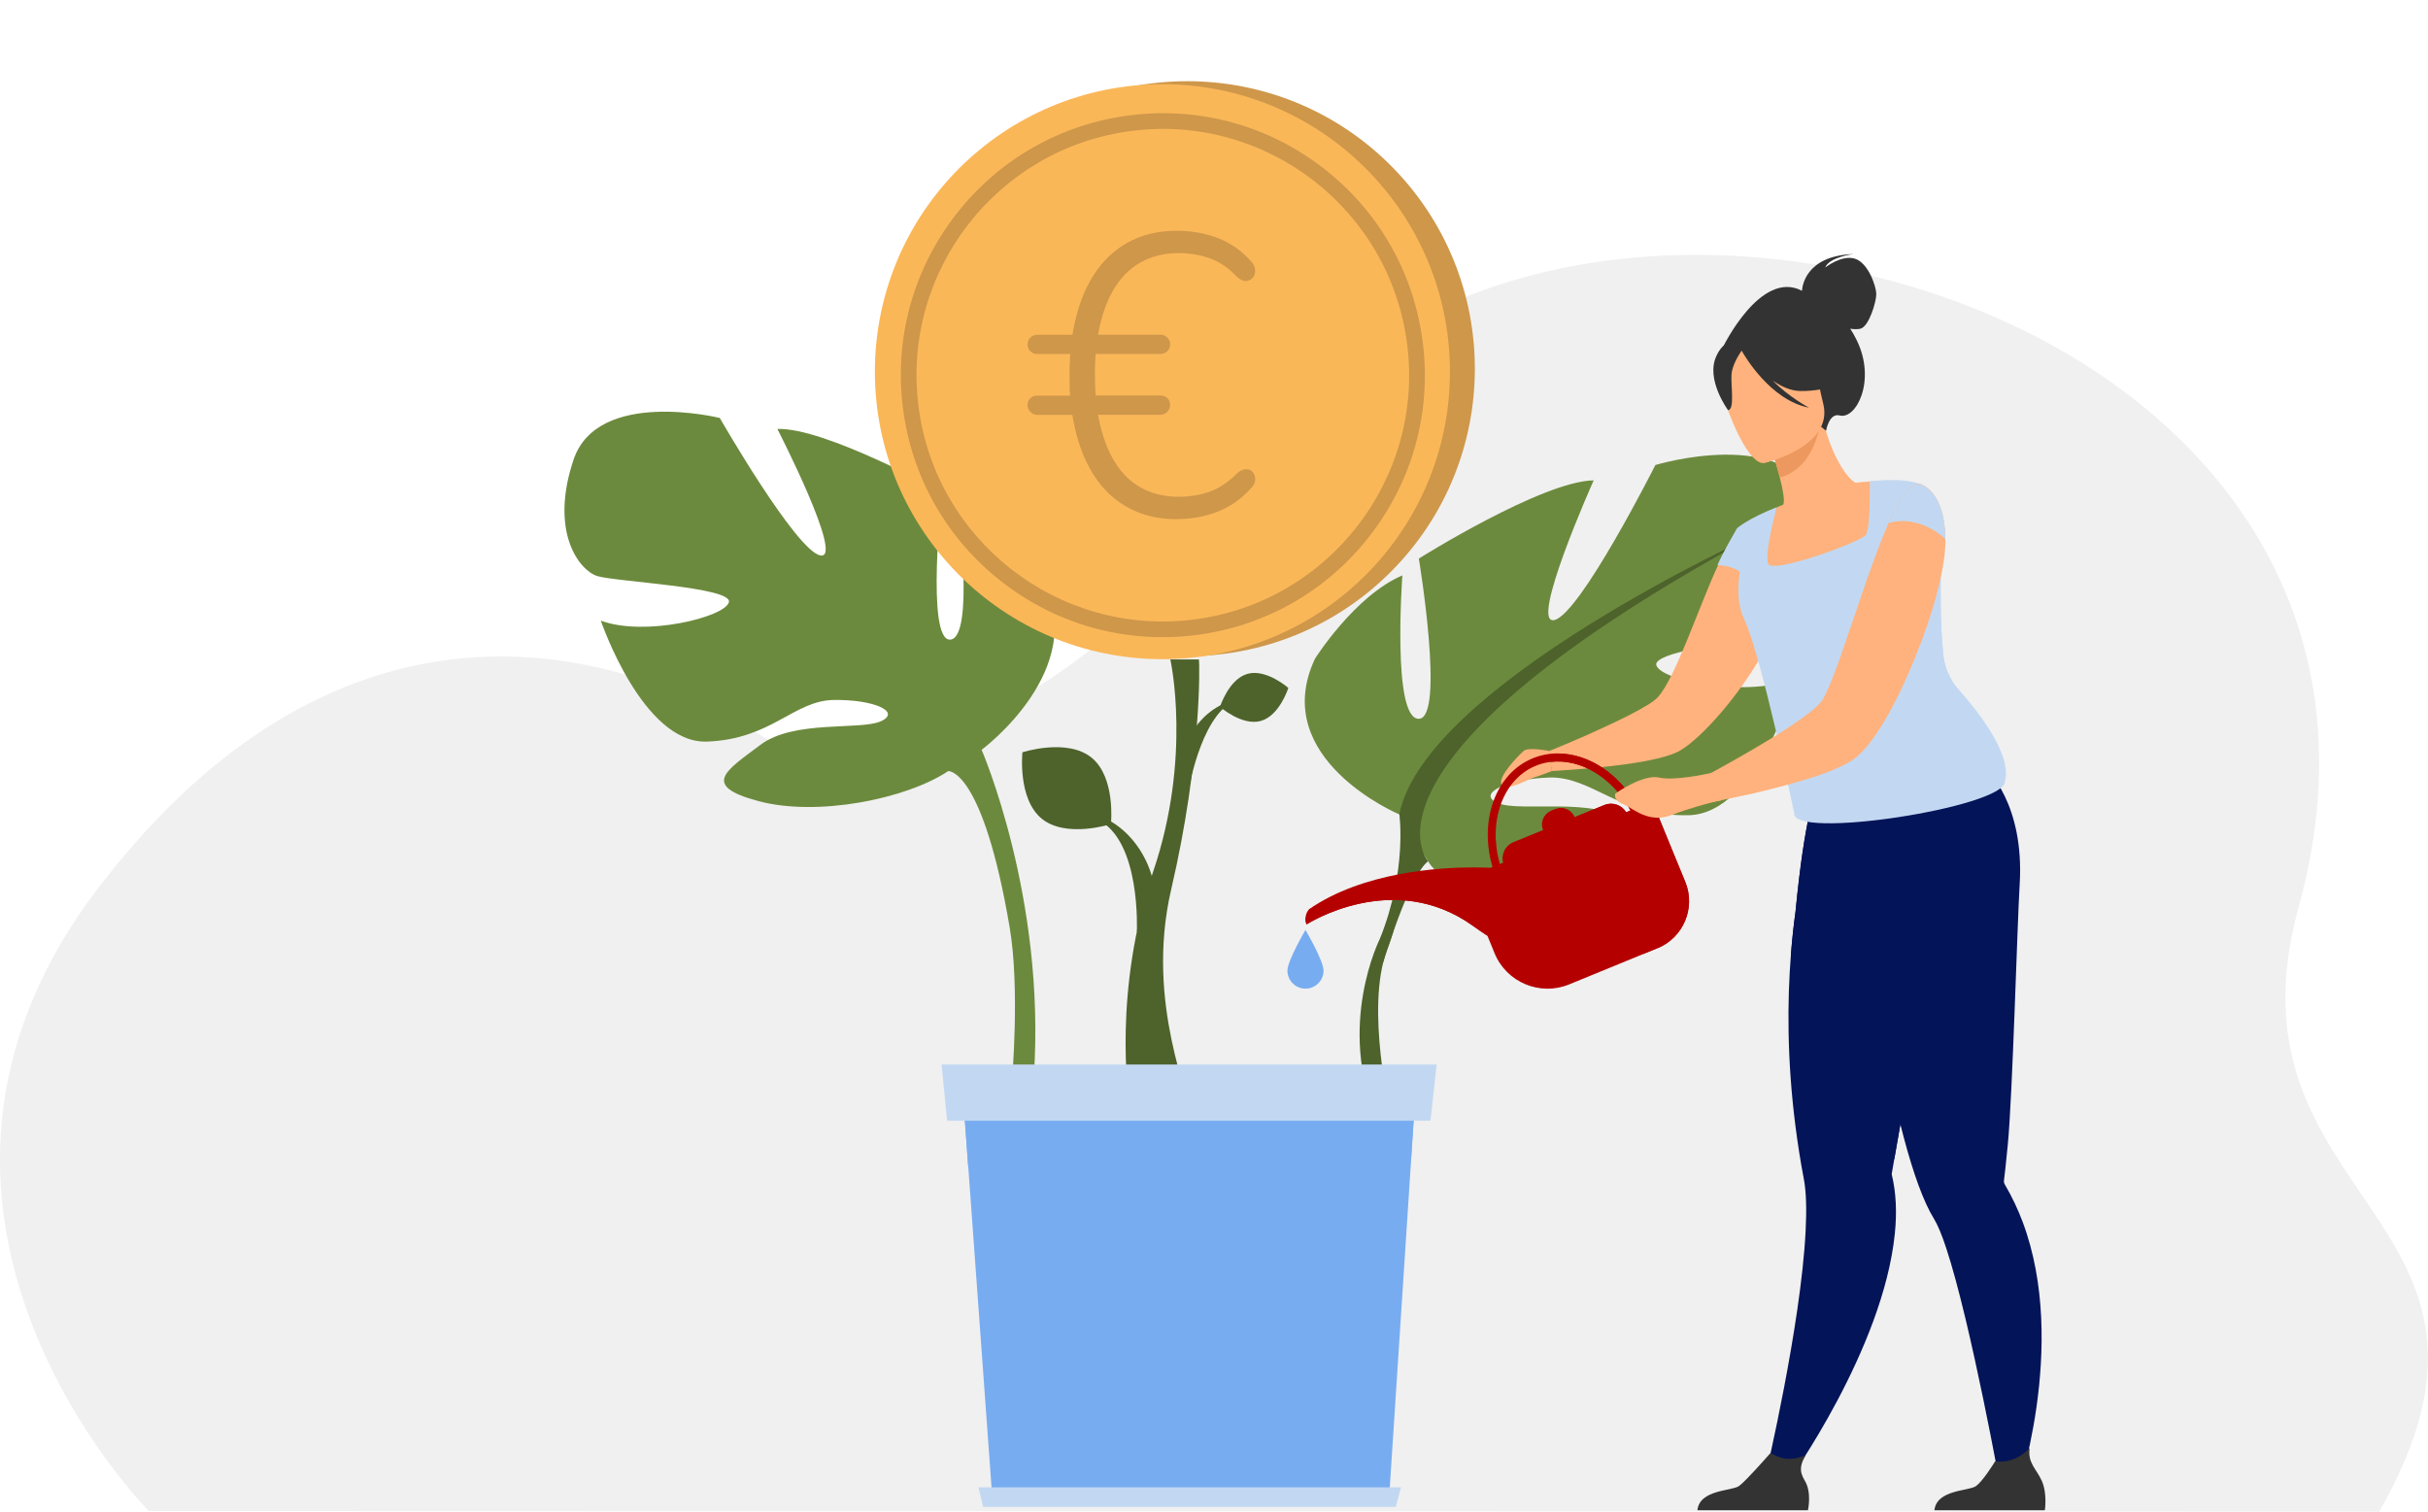 <?xml version="1.0" encoding="UTF-8"?>
<svg id="Calque_1" xmlns="http://www.w3.org/2000/svg" version="1.1" viewBox="0 0 538 335">
  <!-- Generator: Adobe Illustrator 29.8.1, SVG Export Plug-In . SVG Version: 2.1.1 Build 2)  -->
  <defs>
    <style>
      .st0 {
        fill: #4d632b;
      }

      .st1 {
        fill: #6c8a3d;
      }

      .st2 {
        fill: #f0f0f0;
      }

      .st3 {
        fill: #fab758;
      }

      .st4 {
        fill: #ed985f;
      }

      .st5 {
        fill: #ce974a;
      }

      .st6 {
        fill: #041458;
      }

      .st7 {
        fill: #ffb27d;
      }

      .st8 {
        fill: #333;
      }

      .st9 {
        fill: #78acf0;
      }

      .st10 {
        fill: #c2d8f2;
      }

      .st11 {
        fill: #b50000;
      }
    </style>
  </defs>
  <path class="st2" d="M32.99,334.86s-66.1-66.32-11.18-138.13c48.73-63.71,105.54-59.35,147.23-33.5,17.75,11.01,68.94,1.36,112.5-63.47,59.41-88.41,265.35-34.79,227.8,101.23-18.17,65.82,55.3,68.21,17.86,134.01l-494.22-.14h.01Z"/>
  <g>
    <g>
      <path class="st0" d="M251.9,206.51c0-.17.98-20.27-8.73-24.9l.69-.65c4.45,1.56,9.37,6.35,11.35,13.13,1.46,5.03.36,6.15.36,6.34l-3.66,6.09h0Z"/>
      <g>
        <path class="st0" d="M226.55,166.71s-1.11,10.34,4.3,14.73c5.42,4.39,15.31,1.18,15.31,1.18,0,0,1.11-10.34-4.3-14.73-5.42-4.39-15.31-1.18-15.31-1.18h0Z"/>
        <path class="st0" d="M250.24,244.19c-.19-1.01-3.69-24.68,5.28-51.04,8.61-25.33,3.85-46.82,3.8-47.02h6.34c.16.92.61,22-6.13,50.9-6.07,26,5.26,47.18,2.85,47.18h-12.11l-.02-.02Z"/>
        <path class="st0" d="M263.53,174.34c.03-.14,3.05-17.47,11.18-19.45h0c-3.63.47-8.25,3.07-10.84,7.93-1.92,3.6-1.25,4.62-1.28,4.76l.93,6.76h0Z"/>
      </g>
      <path class="st1" d="M231.01,128.36s-8.77-12.38-18.73-16.02c0,0,3.72,29.04-1.73,29.4-5.45.36-1.82-32.67-1.82-32.67,0,0-25.94-14.4-36.48-14.01,0,0,14.92,29.02,9.54,28.03s-22.3-30.47-22.3-30.47c0,0-27.08-6.68-32.42,9.3-5.34,15.96,1.28,24.49,5.28,25.74,4,1.25,30.03,2.44,29.16,5.78-.87,3.35-18.76,7.72-28.38,4.09,0,0,9.25,27.33,23.53,26.81s19.18-9.05,28.01-9.22c8.83-.16,15.1,2.58,10.57,4.69-4.53,2.1-19.31-.36-26.76,5.26-7.44,5.62-13.41,9-.39,12.47s32.68-.45,42.01-6.66c.03-.02,7.63-.62,13.62,34.6,2.3,13.58.53,33.72.53,33.72l4.83-.73c2.68-39.49-11.57-72.31-11.57-72.31,0,0,24.18-17.87,13.48-37.83l.02.05Z"/>
      <path class="st1" d="M310.07,180.48s-29.13-12.24-18.7-34.5c0,0,8.78-13.94,19.37-18.47,0,0-2.34,31.72,3.6,31.78s.05-35.51.05-35.51c0,0,27.28-17.14,38.74-17.33,0,0-14.46,32.34-8.7,30.95s22.37-34.35,22.37-34.35c0,0,28.96-8.83,35.7,8.17,6.73,17,.06,26.62-4.2,28.23-4.27,1.59-32.43,4.41-31.28,7.99,1.14,3.57,20.8,7.27,31.02,2.77,0,0-8.42,30.17-23.93,30.45s-21.33-8.69-30.91-8.35-16.22,3.69-11.19,5.7c5.04,2.02,20.91-1.53,29.32,4.14,8.41,5.65,15.07,8.97,1.15,13.5s-39.69,5.61-46.04-4.78l-6.35-10.39v-.02Z"/>
      <g>
        <path class="st0" d="M389.59,118.2s-73.89,33.52-79.52,62.26c0,0,1.77,12.38-4.28,27.5l.62,5.48s5.93-19.54,10.03-22.59c0,0-19.9-22.16,73.16-72.65h-.02Z"/>
        <path class="st0" d="M305.79,207.96s-9.79,19.31-.58,40.4l2.96-1.17s-5.68-23.74-.86-36.56c4.81-12.81-1.51-2.68-1.51-2.68h-.02Z"/>
      </g>
      <path class="st0" d="M279.35,159.77c-4.17,1.15-9.02-3.13-9.02-3.13,0,0,1.93-6.17,6.12-7.32,4.17-1.15,9.02,3.13,9.02,3.13,0,0-1.93,6.17-6.12,7.32Z"/>
      <g>
        <circle class="st5" cx="263.09" cy="81.71" r="63.71" transform="translate(19.28 209.96) rotate(-45)"/>
        <circle class="st3" cx="257.57" cy="82.37" r="63.71"/>
        <path class="st5" d="M264.92,140.74c-15.38,1.93-30.59-2.23-42.85-11.74-12.25-9.51-20.05-23.21-22-38.6-1.93-15.38,2.23-30.59,11.74-42.85,9.51-12.25,23.21-20.05,38.6-22,15.38-1.93,30.59,2.23,42.85,11.74,12.25,9.51,20.05,23.21,22,38.6,1.93,15.38-2.23,30.59-11.74,42.85-9.51,12.25-23.21,20.05-38.6,22h0ZM250.84,29c-29.86,3.75-51.1,31.11-47.33,60.97,3.75,29.86,31.11,51.1,60.97,47.33,29.86-3.75,51.1-31.11,47.33-60.97-3.75-29.86-31.11-51.1-60.97-47.33Z"/>
      </g>
    </g>
    <g>
      <polygon class="st9" points="313.92 238.04 313.9 238.08 312.64 257.61 307.92 330.07 219.74 330.07 214.55 258.61 213.12 238.91 213.06 238.04 313.92 238.04"/>
      <path class="st9" d="M313.9,238.08l-1.28,19.51c-6.65-2.32-25.1-7.88-49.15-7.88-30.38,0-48.94,8.86-48.94,8.86l-1.43-19.7,100.78-.81.02.02Z"/>
      <polygon class="st10" points="316.97 248.36 209.86 248.36 208.63 235.9 318.34 235.9 316.97 248.36"/>
      <polygon class="st10" points="309.28 333.93 217.85 333.93 216.81 329.6 310.45 329.6 309.28 333.93"/>
    </g>
  </g>
  <g>
    <path class="st7" d="M343.19,166.4s-4.53-.89-5.56,0c-1.04.89-5.95,5.87-4.89,7.52,1.06,1.63,6.09-1.35,7.15-1.63,1.04-.28,3.99-1.43,3.99-1.43l-.67-4.45h-.02Z"/>
    <path class="st6" d="M391.32,326.54l4.86,1.81s21.1-29.26,23.68-54.99c.47-4.59.31-9.05-.7-13.16,0,0,.2-1.18.56-3.25.17-.97.37-2.13.61-3.49.69-3.92,1.63-9.31,2.71-15.43,2.48-14.09,5.7-32.09,8.19-45.32l-1.31-.42-14.15-4.56-2.93-9.3-10.54-2.77s-2.35,4.61-4.45,26.36c-.39,2.85-.75,5.99-1.01,9.42-.83,10.42-.89,23.34,1,38.12.48,3.78,1.09,7.69,1.85,11.69.56,2.94.64,6.94.4,11.55-1.06,21.03-8.78,53.73-8.78,53.73l.02.02Z"/>
    <path class="st6" d="M396.84,211.44l22.89,45.51c.17-.97.37-2.13.61-3.49.69-3.92,1.63-9.31,2.71-15.43,2.48-14.09,5.7-32.09,8.19-45.32l-1.31-.42-14.15-4.56-2.93-9.3-10.54-2.77s-2.35,4.61-4.45,26.36c-.39,2.85-.75,5.99-1.01,9.42h0Z"/>
    <path class="st6" d="M406.92,181.5l.53-4.55c8.87,2.35,32.6-6.59,32.6-6.59,0,0,8.59,7.57,7.47,25.67-.54,8.84-1.56,46.43-2.62,57.55-.37,4.03-.72,6.9-.86,8.05h0c-.05.34.08.69.26.98,1.54,2.63,2.83,5.36,3.88,8.16,10.32,27.5-1.59,61.36-1.59,61.36l-3.08-1.25s-6.77-37.69-12.28-54.34c-.93-2.82-1.84-5.04-2.65-6.37-2.4-3.86-4.61-10.18-6.63-17.69-3.81-14.2-6.88-32.67-8.92-46.93-.28,0-6.1-24.1-6.1-24.1l-.02.03Z"/>
    <path class="st7" d="M343.19,166.4l.67,4.45s.3,0,.81-.03c1.62-.11,5.54-.33,10-.81,6.7-.65,14.62-1.84,17.78-3.78,4.81-2.94,12.72-11.94,17.86-20.94.14-.22.26-.44.37-.65,2.68-4.78,4.56-9.51,4.7-13.3.11-2.32-.14-4.3-.62-6.03-.62-2.27-1.65-4.08-2.72-5.43-.14-.22-.3-.44-.51-.62-1.76-2.1-3.49-2.97-3.49-2.97-.89-.37-1.84.08-2.83,1.14v.03c-.81.84-1.7,2.13-2.54,3.75-.03.03-.08.08-.08.11-.19.33-.37.7-.59,1.11-.08.08-.11.19-.14.26-.4.84-.81,1.73-1.21,2.65-4.52,9.84-9.33,24.77-13.34,29.21-1.73,1.92-9.62,5.65-15.91,8.45-4.52,1.98-8.19,3.46-8.19,3.46v-.05Z"/>
    <path class="st7" d="M389.96,126.39c2.79,1.29,6.15,2.18,10.23,2.4,15.26.84,18.73-12.55,19.35-21.42-2.2-.79-4.13-.72-5.23-.67-1.09.06-2.21.17-3.15.28-1.87-.98-5.22-5.71-7.16-13.64l-.65.31-11.01,5.18s1.17,3.58,2.04,7.01c.67,2.68,1.15,5.28.75,5.99-.87.36-1.39.58-1.39.58h0c-.11.28-2.51,6.38-3.77,13.95l-.02.03Z"/>
    <path class="st10" d="M386.15,136.4c.11.31.25.61.37.9,3.86,8.33,11.02,42.8,11.02,42.8-1.01,6.2,46.6-1.21,46.71-6.87,1.68-5.98-5.95-15.6-10.24-20.43-.54-.61-1.03-1.26-1.45-1.95-1.06-1.73-1.74-3.66-1.95-5.7-.84-8-.53-15.51-.59-20.07h0c-.84-.62-1.65-1.2-2.41-1.74-1.15-.84-2.18-1.63-2.93-2.43-.83-.87-1.35-1.76-1.4-2.77-.05-.76-.02-1.54.06-2.32.03-.37.08-.73.14-1.11.59-3.88,2.21-7.38,2.21-7.38-4.09-1.65-11.38-.67-11.38-.67v1.06c.03,2.66,0,9.5-.86,10.79-1.06,1.6-20.57,8.66-21.61,6.48-1.01-2.15,1.76-12.21,1.87-12.6h0c-6.54,2.57-8.87,4.72-8.87,4.72,3.94,2.55-1.76,11.19,1.28,19.26l.03.02Z"/>
    <path class="st8" d="M399.29,64.46c.03-.65.53-7.78,11.4-8.16,0,0-5.34.64-6.26,2.99,0,0,3.64-2.9,6.6-1.96s4.7,6.12,4.72,7.83-1.63,7.21-3.5,7.68c-.72.17-1.53.12-2.27,0,.5.78,1,1.63,1.46,2.6,4.33,8.89-.14,17.59-3.8,16.63-2.35-.62-3.02,3.39-3.02,3.39l-22.86-18.51s8.39-17.38,17.56-12.49h-.03Z"/>
    <path class="st4" d="M392.33,98.83s1.17,3.58,2.04,7.01c6.43-1.79,8.39-8.56,8.98-12.19l-11.01,5.17-.02.02Z"/>
    <path class="st7" d="M390.97,102.61s15.4-3.57,13.03-13.13c-2.37-9.56-1.98-16.46-11.91-14.57-9.93,1.87-10.93,5.99-10.91,9.37,0,3.38,5.73,19.01,9.79,18.33h0Z"/>
    <path class="st8" d="M380.32,78.87c1.65-3.46,3.6-3.29,4.83-2.66,7.24-6.7,14.34-1.23,14.34-1.23,2.72,6.6,8.66,9.3,8.66,9.3,0,0-2.37,2.43-9.22,2.37-2.1-.02-4.2-.98-6.12-2.3,3.69,3.72,8.03,5.99,8.03,5.99-8.58-1.65-14.34-11.58-14.93-12.64-.73,1.07-2.12,3.36-2.24,5.29-.16,2.62.75,7.72-.76,7.91,0,0-5.06-6.84-2.58-12.02h0Z"/>
    <path class="st10" d="M384.85,117.12s-3.71,6.46-4.27,8.13c0,0,4.81-.19,6.76,3.52,0,0,.47-10.77-2.49-11.65Z"/>
    <path class="st10" d="M410.36,168.53c9.39-.09,17.34-9.86,22.2-17.64-1.06-1.73-1.74-3.66-1.95-5.7-.84-8-.53-15.51-.59-20.07h0c-.84-.62-1.65-1.2-2.41-1.74-1.15-.84-2.18-1.63-2.93-2.43-7.69,13-27.04,47.71-14.31,47.58h-.02Z"/>
    <path class="st7" d="M374.86,173.64l1.29,4.7s1.62-.3,4.19-.78c.78-.14,1.21-.26,1.21-.26,2.06-.4,4.52-.95,7.21-1.54h.03c4.59-1.11,9.73-2.43,14.08-3.89,3.05-1.06,5.7-2.21,7.49-3.35.19-.11.33-.22.51-.37,4.3-3.13,9.4-12.32,13.37-22.16.54-1.35,1.06-2.72,1.59-4.05,1.84-4.92,3.3-9.78,4.19-13.97.54-2.49.92-4.78,1-6.65.03-.65.08-1.29.03-1.87-.08-10.65-5.37-12.13-5.37-12.13-.11-.03-.22-.08-.37-.11-.92-.14-1.87.48-2.86,1.7-1.25,1.51-2.57,3.97-3.94,6.94-2.1,4.73-4.3,10.88-6.35,16.97-1.14,3.35-2.24,6.68-3.35,9.78-.62,1.87-1.25,3.64-1.84,5.25-1.14,3.08-2.16,5.59-3.08,7.16-.59,1.03-2.27,2.46-4.52,4.08-3.89,2.83-9.59,6.24-14.56,9.05-2.06,1.18-4,2.24-5.62,3.13-2.62,1.43-4.33,2.35-4.33,2.35v.02Z"/>
    <path class="st10" d="M418.53,115.89c7.07-1.95,12.53,3.57,12.53,3.57-.09-10.63-5.39-12.1-5.39-12.1-2.13-.89-4.59,2.8-7.15,8.52v.02Z"/>
    <path class="st8" d="M428.64,334.68h24.46s.59-3.72-.69-6.55c-1.23-2.71-3.15-3.94-2.68-7.22-1.56,1.6-4.08,3.39-7.63,2.91-.44.7-2.8,4.47-4.25,5.5-1.6,1.15-8.72.73-9.22,5.37h0Z"/>
    <path class="st8" d="M376.14,334.68h24.46s.92-3.91-.69-6.55c-1.42-2.35-.87-3.69.17-5.64-1.11.45-2.54.87-4.13.78-1.21-.08-2.51-.62-3.64-1.28-1.06,1.2-5.56,6.31-6.98,7.32-1.6,1.15-8.72.73-9.22,5.37h.02Z"/>
    <path class="st11" d="M373.41,195.42l-5.81-14.18c-.76-1.85-2.79-2.8-4.67-2.29-1.93-3.61-4.58-6.55-7.58-8.63-3.16-2.18-6.73-3.38-10.23-3.36-1.85,0-3.71.36-5.47,1.07-8.27,3.38-11.97,13.83-8.94,24.09l-.45.19s-1.42-.09-3.78-.09c-7.49,0-24.49,1-36.43,9.28,0,0-.75.79-.78,2.02,0,.4.05.86.25,1.34,0,0,19.17-12.41,36.89.34,1.09.78,2.15,1.51,3.18,2.18l1.59,3.88c2.63,6.43,10.06,9.54,16.49,6.9l16.22-6.65,3.38-1.39c5.73-2.35,8.5-8.95,6.15-14.68v-.02ZM341.94,183.93l-6.62,2.71c-1.79.73-2.74,2.69-2.27,4.53l-.7.3c-2.69-9.34.59-18.76,7.97-21.78,1.04-.42,2.1-.7,3.18-.84,3.39-.45,6.94.47,10.12,2.44,3.02,1.88,5.71,4.73,7.66,8.31l-.98.4c-.95-1.63-3-2.35-4.8-1.62l-6.62,2.71c-.51-1.26-1.74-2.02-3.04-2.02-.4,0-.83.08-1.23.23l-.92.37c-1.67.69-2.46,2.6-1.77,4.25h.02Z"/>
    <path class="st11" d="M329.58,207.36c-1.03-.67-2.09-1.39-3.18-2.18-17.72-12.75-36.89-.34-36.89-.34-.2-.48-.26-.93-.25-1.34,2.68-1.76,12.74-7.64,25.19-5.64,14.59,2.35,17.24,4.39,15.12,9.48v.02Z"/>
    <path class="st11" d="M367.26,210.11l-3.38,1.39c5.08-2.77-1.21-14.46-4.89-22.19-3.67-7.72-9.23-4.19-9.23-4.19-1.28-2.58-4-2.44-4-2.44-.14-2.49-2.04-2.99-2.04-2.99l.92-.37c.4-.16.81-.23,1.23-.23,1.29,0,2.52.76,3.04,2.02l6.62-2.71c1.79-.73,3.85,0,4.8,1.62l.98-.4c-1.95-3.58-4.64-6.43-7.66-8.31-3.18-1.98-6.73-2.9-10.12-2.44.53-.44,1.11-1.03,1.62-1.87,3.5,0,7.07,1.18,10.23,3.36,3,2.07,5.65,5,7.58,8.63,1.88-.51,3.91.44,4.67,2.29l5.81,14.18c2.35,5.73-.42,12.33-6.15,14.68l-.02-.02Z"/>
    <path class="st7" d="M359.65,178.19c2.35,1,5.65,4.45,10.95,2.35,3.78-1.46,7.78-2.49,9.73-2.97.78-.14,1.21-.26,1.21-.26l-2.1-6.1s-.08.03-.26.08c-1.35.3-8.27,1.76-11.51,1.03-3.64-.84-9.73,3.53-9.73,3.53,0,0-.65,1.4,1.7,2.35h.02Z"/>
    <path class="st9" d="M293.27,215.09c0-2.21-4-9.01-4-9.01,0,0-4,6.8-4,9.01s1.79,4,4,4,4-1.79,4-4Z"/>
  </g>
  <path class="st5" d="M260.64,115.05c-4.2,0-7.93-.95-11.16-2.83-3.25-1.88-5.9-4.66-7.93-8.28-2.04-3.63-3.41-8.05-4.13-13.25l.98,1.25h-8.59c-.59,0-1.09-.22-1.51-.67s-.62-.93-.62-1.46c0-.65.2-1.17.62-1.56.42-.39.92-.58,1.51-.58h8.33l-.98,1.06c-.12-1.65-.17-3.55-.17-5.67s.09-3.99.26-5.59l.89.98h-8.33c-.59,0-1.09-.2-1.51-.62-.42-.4-.62-.92-.62-1.51s.2-1.09.62-1.51.92-.62,1.51-.62h8.95l-1.32,1.32c.72-5.26,2.09-9.68,4.13-13.3,2.04-3.6,4.69-6.35,7.93-8.24,3.25-1.88,6.98-2.83,11.16-2.83,3.3,0,6.38.54,9.22,1.63s5.32,2.85,7.44,5.28c.4.47.67.98.75,1.51.09.53.05,1.01-.12,1.42-.17.42-.47.75-.89,1.01-.42.26-.87.36-1.37.26s-1.04-.4-1.63-.93c-1.84-1.95-3.83-3.3-5.98-4.08-2.16-.76-4.48-1.15-6.96-1.15-3.19,0-6.03.72-8.5,2.13s-4.52,3.55-6.12,6.38c-1.59,2.83-2.72,6.38-3.36,10.63l-1.59-1.06h15.6c.59,0,1.09.2,1.51.62.42.42.62.92.62,1.51s-.2,1.09-.62,1.51-.92.62-1.51.62h-15.6l1.32-.98c-.17,1.48-.26,3.3-.26,5.45s.09,4.13.26,5.9l-1.32-1.15h15.6c.59,0,1.09.19,1.51.58s.62.9.62,1.56c0,.53-.2,1.01-.62,1.46-.42.44-.92.67-1.51.67h-14.98l.98-.98c.65,4.19,1.77,7.72,3.36,10.59s3.63,5.01,6.12,6.43c2.48,1.42,5.32,2.13,8.5,2.13,2.54,0,4.86-.39,6.96-1.15s4.13-2.13,6.07-4.08c.53-.47,1.06-.75,1.59-.84s1,0,1.37.22c.39.23.67.58.84,1.01.17.44.22.92.12,1.42-.09.5-.34.97-.75,1.37-2.13,2.43-4.61,4.19-7.44,5.32-2.83,1.12-5.9,1.68-9.22,1.68h-.03Z"/>
</svg>